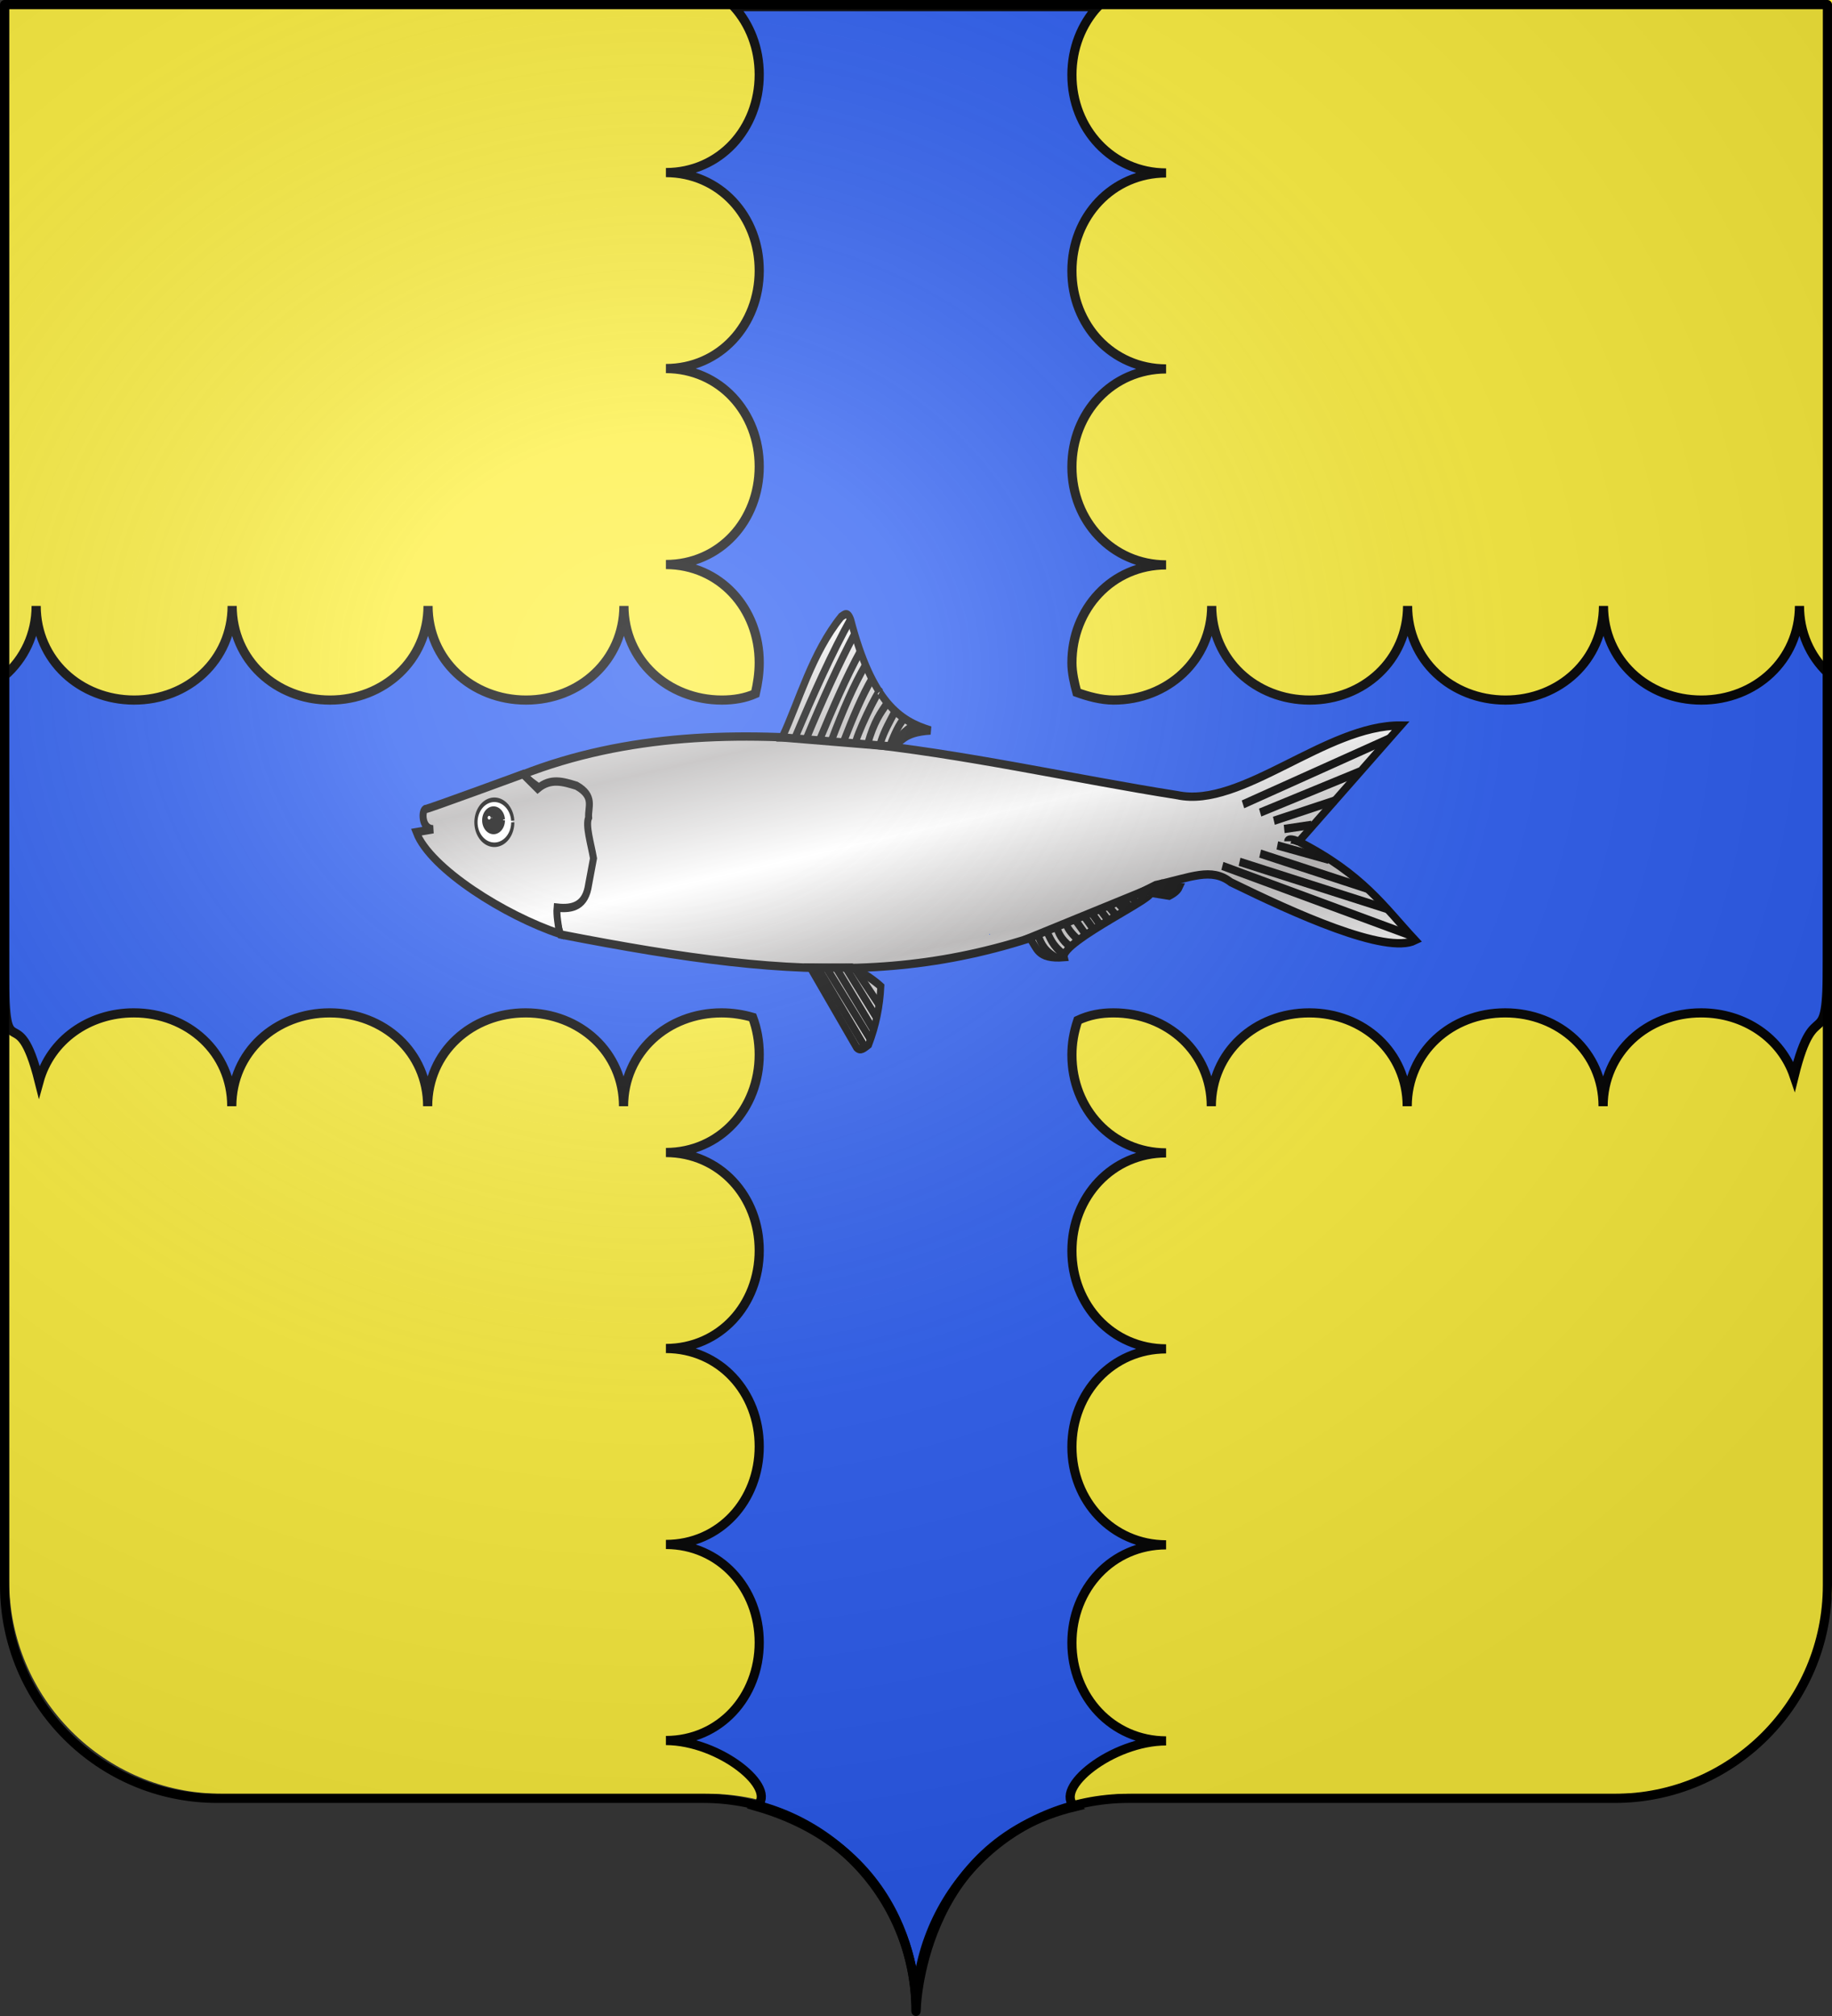 <svg xmlns="http://www.w3.org/2000/svg" xmlns:xlink="http://www.w3.org/1999/xlink" height="660" width="600" version="1.0"><rect width="100%" height="100%" fill="#333333" stroke="none"/><defs><linearGradient id="d"><stop style="stop-color:#fff;stop-opacity:1" offset="0"/><stop offset="1" style="stop-color:#b6b4b4;stop-opacity:.999"/><stop style="stop-color:#fff;stop-opacity:0" offset="1"/></linearGradient><linearGradient id="c"><stop style="stop-color:#fff;stop-opacity:1" offset="0"/><stop offset="1" style="stop-color:#d6d6d6;stop-opacity:.498"/><stop style="stop-color:#fff;stop-opacity:0" offset="1"/></linearGradient><linearGradient id="a"><stop style="stop-color:white;stop-opacity:.314" offset="0"/><stop offset=".19" style="stop-color:white;stop-opacity:.251"/><stop style="stop-color:#6b6b6b;stop-opacity:.125" offset=".6"/><stop style="stop-color:black;stop-opacity:.125" offset="1"/></linearGradient><linearGradient id="b"><stop style="stop-color:white;stop-opacity:0" offset="0"/><stop style="stop-color:black;stop-opacity:.646" offset="1"/></linearGradient><linearGradient xlink:href="#c" id="f" gradientUnits="userSpaceOnUse" x1="1559.716" y1="1202.461" x2="1566.896" y2="1282.397" gradientTransform="matrix(.571 0 0 .555 198.224 241.861)"/><linearGradient xlink:href="#c" id="e" gradientUnits="userSpaceOnUse" x1="128.603" y1="856.714" x2="130.211" y2="1005.15" gradientTransform="matrix(.571 0 0 .555 198.224 241.861)"/><linearGradient xlink:href="#c" id="g" gradientUnits="userSpaceOnUse" x1="128.603" y1="856.714" x2="130.211" y2="1005.15" gradientTransform="matrix(.571 0 0 .555 198.224 241.861)"/><linearGradient xlink:href="#c" id="h" gradientUnits="userSpaceOnUse" x1="128.603" y1="856.714" x2="130.211" y2="1005.15" gradientTransform="matrix(.571 0 0 .555 198.224 241.861)"/><linearGradient xlink:href="#c" id="i" gradientUnits="userSpaceOnUse" x1="128.603" y1="856.714" x2="130.211" y2="1005.15" gradientTransform="matrix(.571 0 0 .555 198.224 241.861)"/><linearGradient xlink:href="#c" id="j" gradientUnits="userSpaceOnUse" x1="128.603" y1="856.714" x2="130.211" y2="1005.15" gradientTransform="matrix(.571 0 0 .555 198.224 241.861)"/><linearGradient xlink:href="#c" id="k" gradientUnits="userSpaceOnUse" x1="128.603" y1="856.714" x2="130.211" y2="1005.15" gradientTransform="matrix(.571 0 0 .555 198.224 241.861)"/><linearGradient xlink:href="#c" id="l" gradientUnits="userSpaceOnUse" x1="128.603" y1="856.714" x2="130.211" y2="1005.15" gradientTransform="matrix(.571 0 0 .555 198.224 241.861)"/><linearGradient xlink:href="#c" id="m" gradientUnits="userSpaceOnUse" x1="128.603" y1="856.714" x2="130.211" y2="1005.15" gradientTransform="matrix(.571 0 0 .555 198.224 241.861)"/><linearGradient xlink:href="#c" id="n" gradientUnits="userSpaceOnUse" x1="128.603" y1="856.714" x2="130.211" y2="1005.15" gradientTransform="matrix(.571 0 0 .555 198.224 241.861)"/><linearGradient xlink:href="#c" id="o" gradientUnits="userSpaceOnUse" x1="128.603" y1="856.714" x2="130.211" y2="1005.15" gradientTransform="matrix(.571 0 0 .555 198.224 241.861)"/><linearGradient xlink:href="#c" id="p" gradientUnits="userSpaceOnUse" x1="128.603" y1="856.714" x2="130.211" y2="1005.15" gradientTransform="matrix(.571 0 0 .555 198.224 241.861)"/><linearGradient xlink:href="#c" id="q" gradientUnits="userSpaceOnUse" x1="128.603" y1="856.714" x2="130.211" y2="1005.15" gradientTransform="matrix(.571 0 0 .555 198.224 241.861)"/><linearGradient xlink:href="#c" id="r" gradientUnits="userSpaceOnUse" x1="128.603" y1="856.714" x2="130.211" y2="1005.15" gradientTransform="matrix(.571 0 0 .555 198.224 241.861)"/><linearGradient xlink:href="#c" id="s" gradientUnits="userSpaceOnUse" x1="128.603" y1="856.714" x2="130.211" y2="1005.15" gradientTransform="matrix(.571 0 0 .555 198.224 241.861)"/><linearGradient xlink:href="#c" id="t" gradientUnits="userSpaceOnUse" x1="1249.354" y1="1179.044" x2="1259.583" y2="1266.562" gradientTransform="matrix(.571 0 0 .555 198.224 241.861)"/><linearGradient xlink:href="#c" id="u" gradientUnits="userSpaceOnUse" x1="128.603" y1="856.714" x2="130.211" y2="1005.15" gradientTransform="matrix(.571 0 0 .555 198.224 241.861)"/><linearGradient xlink:href="#c" id="v" gradientUnits="userSpaceOnUse" x1="128.603" y1="856.714" x2="130.211" y2="1005.15" gradientTransform="matrix(.571 0 0 .555 198.224 241.861)"/><linearGradient xlink:href="#c" id="w" gradientUnits="userSpaceOnUse" x1="128.603" y1="856.714" x2="130.211" y2="1005.15" gradientTransform="matrix(.571 0 0 .555 198.224 241.861)"/><linearGradient xlink:href="#c" id="x" gradientUnits="userSpaceOnUse" x1="128.603" y1="856.714" x2="130.211" y2="1005.15" gradientTransform="matrix(.571 0 0 .555 198.224 241.861)"/><linearGradient xlink:href="#c" id="y" gradientUnits="userSpaceOnUse" x1="128.603" y1="856.714" x2="130.211" y2="1005.15" gradientTransform="matrix(.571 0 0 .555 198.224 241.861)"/><linearGradient xlink:href="#c" id="z" gradientUnits="userSpaceOnUse" x1="128.603" y1="856.714" x2="130.211" y2="1005.15" gradientTransform="matrix(.571 0 0 .555 198.224 241.861)"/><linearGradient xlink:href="#c" id="A" gradientUnits="userSpaceOnUse" x1="128.603" y1="856.714" x2="130.211" y2="1005.15" gradientTransform="matrix(.571 0 0 .555 198.224 241.861)"/><linearGradient xlink:href="#c" id="B" gradientUnits="userSpaceOnUse" x1="128.603" y1="856.714" x2="130.211" y2="1005.15" gradientTransform="matrix(.571 0 0 .555 198.224 241.861)"/><linearGradient xlink:href="#c" id="C" gradientUnits="userSpaceOnUse" x1="128.603" y1="856.714" x2="130.211" y2="1005.15" gradientTransform="matrix(.571 0 0 .555 198.224 241.861)"/><linearGradient xlink:href="#c" id="D" gradientUnits="userSpaceOnUse" x1="128.603" y1="856.714" x2="130.211" y2="1005.15" gradientTransform="matrix(.571 0 0 .555 198.224 241.861)"/><linearGradient xlink:href="#c" id="E" gradientUnits="userSpaceOnUse" x1="128.603" y1="856.714" x2="130.211" y2="1005.15" gradientTransform="matrix(.571 0 0 .555 198.224 241.861)"/><linearGradient xlink:href="#c" id="F" gradientUnits="userSpaceOnUse" x1="128.603" y1="856.714" x2="130.211" y2="1005.15" gradientTransform="matrix(.571 0 0 .555 198.224 241.861)"/><linearGradient xlink:href="#c" id="G" gradientUnits="userSpaceOnUse" x1="128.603" y1="856.714" x2="130.211" y2="1005.15" gradientTransform="matrix(.571 0 0 .555 198.224 241.861)"/><linearGradient xlink:href="#c" id="H" gradientUnits="userSpaceOnUse" x1="128.603" y1="856.714" x2="130.211" y2="1005.15" gradientTransform="matrix(.571 0 0 .555 198.224 241.861)"/><linearGradient xlink:href="#c" id="I" gradientUnits="userSpaceOnUse" x1="128.603" y1="856.714" x2="130.211" y2="1005.15" gradientTransform="matrix(.571 0 0 .555 198.224 241.861)"/><linearGradient xlink:href="#c" id="J" gradientUnits="userSpaceOnUse" x1="128.603" y1="856.714" x2="130.211" y2="1005.15" gradientTransform="matrix(.571 0 0 .555 198.224 241.861)"/><linearGradient xlink:href="#c" id="K" gradientUnits="userSpaceOnUse" x1="128.603" y1="856.714" x2="130.211" y2="1005.15" gradientTransform="matrix(.571 0 0 .555 198.224 241.861)"/><linearGradient xlink:href="#c" id="L" gradientUnits="userSpaceOnUse" x1="128.603" y1="856.714" x2="130.211" y2="1005.15" gradientTransform="matrix(.571 0 0 .555 198.224 241.861)"/><linearGradient xlink:href="#c" id="M" gradientUnits="userSpaceOnUse" x1="128.603" y1="856.714" x2="130.211" y2="1005.15" gradientTransform="matrix(.571 0 0 .555 198.224 241.861)"/><linearGradient xlink:href="#c" id="N" gradientUnits="userSpaceOnUse" x1="128.603" y1="856.714" x2="130.211" y2="1005.15" gradientTransform="matrix(.571 0 0 .555 198.224 241.861)"/><linearGradient xlink:href="#c" id="O" gradientUnits="userSpaceOnUse" x1="128.603" y1="856.714" x2="130.211" y2="1005.15" gradientTransform="matrix(.571 0 0 .555 198.224 241.861)"/><linearGradient xlink:href="#c" id="P" gradientUnits="userSpaceOnUse" x1="128.603" y1="856.714" x2="130.211" y2="1005.15" gradientTransform="matrix(.571 0 0 .555 198.224 241.861)"/><linearGradient xlink:href="#c" id="Q" gradientUnits="userSpaceOnUse" x1="128.603" y1="856.714" x2="130.211" y2="1005.15" gradientTransform="matrix(.571 0 0 .555 198.224 241.861)"/><linearGradient xlink:href="#c" id="R" gradientUnits="userSpaceOnUse" x1="128.603" y1="856.714" x2="130.211" y2="1005.15" gradientTransform="matrix(.571 0 0 .555 198.224 241.861)"/><linearGradient xlink:href="#c" id="S" gradientUnits="userSpaceOnUse" x1="128.603" y1="856.714" x2="130.211" y2="1005.15" gradientTransform="matrix(.571 0 0 .555 198.224 241.861)"/><linearGradient xlink:href="#c" id="T" gradientUnits="userSpaceOnUse" x1="128.603" y1="856.714" x2="130.211" y2="1005.15" gradientTransform="matrix(.571 0 0 .555 198.224 241.861)"/><linearGradient xlink:href="#c" id="U" gradientUnits="userSpaceOnUse" x1="128.603" y1="856.714" x2="130.211" y2="1005.15" gradientTransform="matrix(.571 0 0 .555 198.224 241.861)"/><linearGradient xlink:href="#c" id="V" gradientUnits="userSpaceOnUse" x1="128.603" y1="856.714" x2="130.211" y2="1005.15" gradientTransform="matrix(.571 0 0 .555 198.224 241.861)"/><linearGradient xlink:href="#c" id="W" gradientUnits="userSpaceOnUse" x1="128.603" y1="856.714" x2="130.211" y2="1005.15" gradientTransform="matrix(.571 0 0 .555 198.224 241.861)"/><linearGradient xlink:href="#c" id="X" gradientUnits="userSpaceOnUse" x1="128.603" y1="856.714" x2="130.211" y2="1005.15" gradientTransform="matrix(.571 0 0 .555 198.224 241.861)"/><linearGradient xlink:href="#c" id="Y" gradientUnits="userSpaceOnUse" x1="128.603" y1="856.714" x2="130.211" y2="1005.15" gradientTransform="matrix(.571 0 0 .555 198.224 241.861)"/><linearGradient xlink:href="#c" id="Z" gradientUnits="userSpaceOnUse" x1="128.603" y1="856.714" x2="130.211" y2="1005.15" gradientTransform="matrix(.571 0 0 .555 198.224 241.861)"/><linearGradient xlink:href="#d" id="aa" gradientUnits="userSpaceOnUse" spreadMethod="reflect" x1="140.442" y1="851.112" x2="154.692" y2="923.828" gradientTransform="matrix(.811 0 0 .791 50.173 184.159)"/><linearGradient xlink:href="#d" id="ab" gradientUnits="userSpaceOnUse" spreadMethod="reflect" x1="140.442" y1="851.112" x2="154.692" y2="923.828" gradientTransform="matrix(.811 0 0 .791 50.173 184.159)"/><linearGradient xlink:href="#d" id="ac" gradientUnits="userSpaceOnUse" spreadMethod="reflect" x1="140.442" y1="851.112" x2="154.692" y2="923.828" gradientTransform="matrix(.811 0 0 .791 50.173 184.159)"/><linearGradient xlink:href="#d" id="ad" gradientUnits="userSpaceOnUse" spreadMethod="reflect" x1="140.442" y1="851.112" x2="154.692" y2="923.828" gradientTransform="matrix(.811 0 0 .791 50.173 184.159)"/><linearGradient xlink:href="#d" id="ae" gradientUnits="userSpaceOnUse" spreadMethod="reflect" x1="140.442" y1="851.112" x2="154.692" y2="923.828" gradientTransform="matrix(.811 0 0 .791 50.173 184.159)"/><linearGradient xlink:href="#d" id="af" gradientUnits="userSpaceOnUse" spreadMethod="reflect" x1="140.442" y1="851.112" x2="154.692" y2="923.828" gradientTransform="matrix(.811 0 0 .791 50.173 184.159)"/><linearGradient xlink:href="#d" id="ag" gradientUnits="userSpaceOnUse" spreadMethod="reflect" x1="140.442" y1="851.112" x2="154.692" y2="923.828" gradientTransform="matrix(.811 0 0 .791 50.173 184.159)"/><linearGradient xlink:href="#d" id="ah" gradientUnits="userSpaceOnUse" spreadMethod="reflect" x1="140.442" y1="851.112" x2="154.692" y2="923.828" gradientTransform="matrix(.811 0 0 .791 50.173 184.159)"/><linearGradient xlink:href="#d" id="ai" gradientUnits="userSpaceOnUse" spreadMethod="reflect" x1="140.442" y1="851.112" x2="154.692" y2="923.828" gradientTransform="matrix(.811 0 0 .791 50.173 184.159)"/><linearGradient xlink:href="#d" id="aj" gradientUnits="userSpaceOnUse" spreadMethod="reflect" x1="140.442" y1="851.112" x2="154.692" y2="923.828" gradientTransform="matrix(.811 0 0 .791 50.173 184.159)"/><linearGradient xlink:href="#d" id="ak" gradientUnits="userSpaceOnUse" spreadMethod="reflect" x1="140.442" y1="851.112" x2="154.692" y2="923.828" gradientTransform="matrix(.811 0 0 .791 50.173 184.159)"/><linearGradient xlink:href="#d" id="al" gradientUnits="userSpaceOnUse" spreadMethod="reflect" x1="140.442" y1="851.112" x2="154.692" y2="923.828" gradientTransform="matrix(.811 0 0 .791 50.173 184.159)"/><linearGradient xlink:href="#d" id="am" gradientUnits="userSpaceOnUse" spreadMethod="reflect" x1="140.442" y1="851.112" x2="154.692" y2="923.828" gradientTransform="matrix(.811 0 0 .791 50.173 184.159)"/><linearGradient xlink:href="#d" id="an" gradientUnits="userSpaceOnUse" spreadMethod="reflect" x1="140.442" y1="851.112" x2="154.692" y2="923.828" gradientTransform="matrix(.811 0 0 .791 50.173 184.159)"/><linearGradient xlink:href="#d" id="ao" gradientUnits="userSpaceOnUse" spreadMethod="reflect" x1="140.442" y1="851.112" x2="154.692" y2="923.828" gradientTransform="matrix(.811 0 0 .791 50.173 184.159)"/><linearGradient xlink:href="#d" id="ap" gradientUnits="userSpaceOnUse" spreadMethod="reflect" x1="140.442" y1="851.112" x2="154.692" y2="923.828" gradientTransform="matrix(.811 0 0 .791 50.173 184.159)"/><linearGradient xlink:href="#d" id="aq" gradientUnits="userSpaceOnUse" spreadMethod="reflect" x1="140.442" y1="851.112" x2="154.692" y2="923.828" gradientTransform="matrix(.811 0 0 .791 50.173 184.159)"/><linearGradient xlink:href="#d" id="ar" gradientUnits="userSpaceOnUse" spreadMethod="reflect" x1="140.442" y1="851.112" x2="154.692" y2="923.828" gradientTransform="matrix(.811 0 0 .791 50.173 184.159)"/><linearGradient xlink:href="#d" id="as" gradientUnits="userSpaceOnUse" spreadMethod="reflect" x1="140.442" y1="851.112" x2="154.692" y2="923.828" gradientTransform="matrix(.811 0 0 .791 50.173 184.159)"/><linearGradient xlink:href="#d" id="at" gradientUnits="userSpaceOnUse" spreadMethod="reflect" x1="140.442" y1="851.112" x2="154.692" y2="923.828" gradientTransform="matrix(.811 0 0 .791 50.173 184.159)"/><linearGradient xlink:href="#d" id="au" gradientUnits="userSpaceOnUse" spreadMethod="reflect" x1="140.442" y1="851.112" x2="154.692" y2="923.828" gradientTransform="matrix(.811 0 0 .791 50.173 184.159)"/><linearGradient xlink:href="#d" id="av" gradientUnits="userSpaceOnUse" spreadMethod="reflect" x1="140.442" y1="851.112" x2="154.692" y2="923.828" gradientTransform="matrix(.811 0 0 .791 50.173 184.159)"/><linearGradient xlink:href="#d" id="aw" gradientUnits="userSpaceOnUse" spreadMethod="reflect" x1="140.442" y1="851.112" x2="154.692" y2="923.828" gradientTransform="matrix(.811 0 0 .791 50.173 184.159)"/><linearGradient xlink:href="#d" id="ax" gradientUnits="userSpaceOnUse" spreadMethod="reflect" x1="140.442" y1="851.112" x2="154.692" y2="923.828" gradientTransform="matrix(.811 0 0 .791 50.173 184.159)"/><linearGradient xlink:href="#d" id="ay" gradientUnits="userSpaceOnUse" spreadMethod="reflect" x1="140.442" y1="851.112" x2="154.692" y2="923.828" gradientTransform="matrix(.811 0 0 .791 50.173 184.159)"/><linearGradient xlink:href="#d" id="az" gradientUnits="userSpaceOnUse" spreadMethod="reflect" x1="140.442" y1="851.112" x2="154.692" y2="923.828" gradientTransform="matrix(.811 0 0 .791 50.173 184.159)"/><linearGradient xlink:href="#d" id="aA" gradientUnits="userSpaceOnUse" spreadMethod="reflect" x1="140.442" y1="851.112" x2="154.692" y2="923.828" gradientTransform="matrix(.811 0 0 .791 50.173 184.159)"/><linearGradient xlink:href="#d" id="aB" gradientUnits="userSpaceOnUse" spreadMethod="reflect" x1="140.442" y1="851.112" x2="154.692" y2="923.828" gradientTransform="matrix(.811 0 0 .791 50.173 184.159)"/><linearGradient xlink:href="#d" id="aC" gradientUnits="userSpaceOnUse" spreadMethod="reflect" x1="140.442" y1="851.112" x2="154.692" y2="923.828" gradientTransform="matrix(.811 0 0 .791 50.173 184.159)"/><linearGradient xlink:href="#d" id="aD" gradientUnits="userSpaceOnUse" spreadMethod="reflect" x1="140.442" y1="851.112" x2="154.692" y2="923.828" gradientTransform="matrix(.811 0 0 .791 50.173 184.159)"/><linearGradient xlink:href="#d" id="aE" gradientUnits="userSpaceOnUse" spreadMethod="reflect" x1="140.442" y1="851.112" x2="154.692" y2="923.828" gradientTransform="matrix(.811 0 0 .791 50.173 184.159)"/><linearGradient xlink:href="#d" id="aF" gradientUnits="userSpaceOnUse" spreadMethod="reflect" x1="140.442" y1="851.112" x2="154.692" y2="923.828" gradientTransform="matrix(.811 0 0 .791 50.173 184.159)"/><linearGradient xlink:href="#d" id="aG" gradientUnits="userSpaceOnUse" spreadMethod="reflect" x1="140.442" y1="851.112" x2="154.692" y2="923.828" gradientTransform="matrix(.811 0 0 .791 50.173 184.159)"/><linearGradient xlink:href="#d" id="aH" gradientUnits="userSpaceOnUse" spreadMethod="reflect" x1="140.442" y1="851.112" x2="154.692" y2="923.828" gradientTransform="matrix(.811 0 0 .791 50.173 184.159)"/><linearGradient xlink:href="#d" id="aI" gradientUnits="userSpaceOnUse" spreadMethod="reflect" x1="140.442" y1="851.112" x2="154.692" y2="923.828" gradientTransform="matrix(.811 0 0 .791 50.173 184.159)"/><linearGradient xlink:href="#d" id="aJ" gradientUnits="userSpaceOnUse" spreadMethod="reflect" x1="140.442" y1="851.112" x2="154.692" y2="923.828" gradientTransform="matrix(.811 0 0 .791 50.173 184.159)"/><linearGradient xlink:href="#d" id="aK" gradientUnits="userSpaceOnUse" spreadMethod="reflect" x1="140.442" y1="851.112" x2="154.692" y2="923.828" gradientTransform="matrix(.811 0 0 .791 50.173 184.159)"/><linearGradient xlink:href="#d" id="aL" gradientUnits="userSpaceOnUse" spreadMethod="reflect" x1="140.442" y1="851.112" x2="154.692" y2="923.828" gradientTransform="matrix(.811 0 0 .791 50.173 184.159)"/><linearGradient xlink:href="#d" id="aM" gradientUnits="userSpaceOnUse" spreadMethod="reflect" x1="140.442" y1="851.112" x2="154.692" y2="923.828" gradientTransform="matrix(.811 0 0 .791 50.173 184.159)"/><linearGradient xlink:href="#d" id="aN" gradientUnits="userSpaceOnUse" spreadMethod="reflect" x1="140.442" y1="851.112" x2="154.692" y2="923.828" gradientTransform="matrix(.811 0 0 .791 50.173 184.159)"/><linearGradient xlink:href="#d" id="aO" gradientUnits="userSpaceOnUse" spreadMethod="reflect" x1="140.442" y1="851.112" x2="154.692" y2="923.828" gradientTransform="matrix(.811 0 0 .791 50.173 184.159)"/><linearGradient xlink:href="#d" id="aP" gradientUnits="userSpaceOnUse" spreadMethod="reflect" x1="140.442" y1="851.112" x2="154.692" y2="923.828" gradientTransform="matrix(.811 0 0 .791 50.173 184.159)"/><linearGradient xlink:href="#d" id="aQ" gradientUnits="userSpaceOnUse" spreadMethod="reflect" x1="140.442" y1="851.112" x2="154.692" y2="923.828" gradientTransform="matrix(.811 0 0 .791 50.173 184.159)"/><linearGradient xlink:href="#d" id="aR" gradientUnits="userSpaceOnUse" spreadMethod="reflect" x1="140.442" y1="851.112" x2="154.692" y2="923.828" gradientTransform="matrix(.811 0 0 .791 50.173 184.159)"/><linearGradient xlink:href="#d" id="aS" gradientUnits="userSpaceOnUse" spreadMethod="reflect" x1="140.442" y1="851.112" x2="154.692" y2="923.828" gradientTransform="matrix(.811 0 0 .791 50.173 184.159)"/><linearGradient xlink:href="#d" id="aT" gradientUnits="userSpaceOnUse" spreadMethod="reflect" x1="140.442" y1="851.112" x2="154.692" y2="923.828" gradientTransform="matrix(.811 0 0 .791 50.173 184.159)"/><linearGradient xlink:href="#d" id="aU" gradientUnits="userSpaceOnUse" spreadMethod="reflect" x1="140.442" y1="851.112" x2="154.692" y2="923.828" gradientTransform="matrix(.811 0 0 .791 50.173 184.159)"/><linearGradient xlink:href="#d" id="aV" gradientUnits="userSpaceOnUse" spreadMethod="reflect" x1="140.442" y1="851.112" x2="154.692" y2="923.828" gradientTransform="matrix(.811 0 0 .791 50.173 184.159)"/><radialGradient xlink:href="#a" id="aW" gradientUnits="userSpaceOnUse" gradientTransform="matrix(1.551 0 0 1.35 -227.894 -51.264)" cx="285.186" cy="200.448" fx="285.186" fy="200.448" r="300"/></defs><path style="fill:#fdef3c;fill-opacity:1;fill-rule:nonzero;stroke:none;stroke-width:5;stroke-linecap:round;stroke-linejoin:round;stroke-miterlimit:4;stroke-dashoffset:0;stroke-opacity:1" d="M301.5 657c0-38.504 31.203-69.754 69.65-69.754h159.2c38.447 0 69.65-31.25 69.65-69.754V0H3v517.492c0 38.504 31.203 69.754 69.65 69.754h159.2c38.447 0 69.65 31.25 69.65 69.754z"/><g style="fill:#2b5df2;fill-opacity:1;display:inline"><path style="opacity:1;fill:#2b5df2;fill-opacity:1;fill-rule:evenodd;stroke:#000;stroke-width:3;stroke-linecap:butt;stroke-linejoin:miter;stroke-miterlimit:4;stroke-dasharray:none;stroke-opacity:1;display:inline" d="M239.563 2.188c5.196 5.773 8.287 13.613 8.28 22.25-.013 17.695-12.866 32.05-30.562 32.062 17.696.039 30.576 14.398 30.563 32.094-.014 17.695-12.867 32.05-30.563 32.062 17.696.039 30.576 14.399 30.563 32.094-.014 17.695-12.867 32.051-30.563 32.063 17.696.038 30.576 14.43 30.563 32.125-.003 3.444-.493 6.754-1.281 10.156-3.331 1.476-7.07 2.096-10.97 2.094-17.695-.014-32.05-13.118-32.062-30.813-.038 17.695-14.398 30.826-32.094 30.813-17.695-.014-32.05-13.118-32.062-30.813-.039 17.695-14.43 30.826-32.125 30.813-17.695-.014-32.02-13.118-32.031-30.813-.039 17.695-14.43 30.826-32.125 30.813-17.696-.014-32.051-13.118-32.063-30.813-.02 9.305-3.998 17.336-10.344 22.875v97.069C.688 351.745 4.772 325.224 12 354c3.674-13.357 16.194-22.418 31.031-22.406 17.696.013 32.051 12.867 32.063 30.562.038-17.695 14.398-30.576 32.094-30.562 17.695.013 32.05 12.867 32.062 30.562.039-17.695 14.398-30.576 32.094-30.562 17.695.013 32.05 12.867 32.062 30.562.039-17.695 14.399-30.576 32.094-30.562 3.575.002 7.024.55 10.188 1.469 1.382 3.712 2.16 7.844 2.156 12.187-.014 17.695-12.867 32.051-30.563 32.063 17.696.038 30.576 14.398 30.563 32.093-.014 17.696-12.867 32.051-30.563 32.063 17.696.038 30.576 14.398 30.563 32.094-.014 17.695-12.867 32.05-30.563 32.062 17.696.039 30.576 14.43 30.563 32.125-.014 17.695-12.867 32.051-30.563 32.063 17.696.038 36.917 15.703 29.68 21.562 54.855 15.876 52.226 67.125 52.226 67.125s.901-54.819 52.07-67.031c-7.307-5.871 12.141-21.52 29.837-21.532-17.696-.038-30.858-14.429-30.844-32.125.014-17.695 13.148-32.05 30.844-32.062-17.696-.039-30.858-14.398-30.844-32.094.014-17.695 13.148-32.051 30.844-32.062-17.696-.039-30.858-14.399-30.844-32.094.014-17.695 13.148-32.051 30.844-32.063-17.696-.038-30.858-14.398-30.844-32.093.003-3.774.615-7.42 1.938-11.313 3.768-1.772 7.62-2.44 11.656-2.437 17.695.013 32.05 12.867 32.062 30.562.039-17.695 14.399-30.576 32.094-30.562 17.695.013 32.051 12.867 32.063 30.562.038-17.695 14.398-30.576 32.093-30.562 17.696.013 32.051 12.867 32.063 30.562.038-17.695 14.43-30.576 32.125-30.562 14.198.01 26.225 8.307 30.437 20.719 6.968-28.305 10.907-4.816 10.907-37.594v-94.531c-5.67-5.48-9.151-13.08-9.157-21.813-.038 17.695-14.43 30.826-32.125 30.813-17.695-.014-32.051-13.118-32.062-30.813-.039 17.695-14.399 30.826-32.094 30.813-17.695-.014-32.051-13.118-32.063-30.813-.038 17.695-14.398 30.826-32.093 30.813-17.696-.014-32.051-13.118-32.063-30.813-.038 17.695-14.43 30.826-32.125 30.813-4.1-.004-8.427-1.196-12.031-2.5-.804-2.912-1.627-6.496-1.625-9.688.014-17.695 13.148-32.051 30.844-32.063-17.696-.038-30.858-14.398-30.844-32.093.014-17.696 13.148-32.051 30.844-32.063-17.696-.038-30.858-14.398-30.844-32.094.014-17.695 13.148-32.05 30.844-32.062-17.696-.039-30.858-14.43-30.844-32.125.007-8.677 3.164-16.54 8.469-22.313H239.563z" transform="matrix(1 0 0 1 .812 0)"/></g><g transform="matrix(.517 0 0 .579 -266.614 -209.434)" style="fill:url(#e);fill-opacity:1;stroke:#000;stroke-width:1;stroke-miterlimit:4;stroke-dasharray:none;stroke-opacity:1"><path style="fill:url(#f);fill-opacity:1;fill-rule:evenodd;stroke:#000;stroke-width:1;stroke-linecap:butt;stroke-linejoin:miter;stroke-miterlimit:4;stroke-dasharray:none;stroke-opacity:1" d="M-36.662 822.774c124.912-40.912 269.112-5.791 390.427 10.123 38.21 6.836 88.69-35.173 133.034-34.705l-60.733 57.841c38.389 16.388 51.19 32.777 69.41 49.165-17.76 7.305-72.411-13.606-109.899-28.92-11.653-7.575-23.592-2.428-44.826 1.445-120.7 51.927-206.433 48.697-354.277 24.583-5.154-12.218-2.32-20.44 0-28.92-1.928-7.478-3.856-17.6-5.784-28.921l-5.784-14.46-11.568-7.23z"/><path style="fill:url(#g);fill-opacity:1;fill-rule:evenodd;stroke:#000;stroke-width:1;stroke-linecap:butt;stroke-linejoin:miter;stroke-miterlimit:4;stroke-dasharray:none;stroke-opacity:1" d="m135.224 918.8 27.475 39.766c2.41 2.162 4.82.099 7.23-1.446 4.415-9.64 6.67-19.28 7.23-28.92-3.15-2.41-10.36-6.99-17.352-9.4h-24.583z"/><path style="fill:url(#h);fill-opacity:1;fill-rule:evenodd;stroke:#000;stroke-width:1;stroke-linecap:butt;stroke-linejoin:miter;stroke-miterlimit:4;stroke-dasharray:none;stroke-opacity:1" d="M118.408 804.122c10.084-18.166 17.842-42.193 35.137-60.13 1.912-1.019 3.824-2.902 5.735 1.628 12.834 41.268 29.612 50.489 47.444 55.036-17.122.903-16.466 5.987-23.309 7.94l-65.007-4.474z"/><path style="fill:url(#i);fill-opacity:1;fill-rule:evenodd;stroke:#000;stroke-width:1;stroke-linecap:butt;stroke-linejoin:miter;stroke-miterlimit:4;stroke-dasharray:none;stroke-opacity:1" d="m479.73 804.748-86.913 32.72"/><path style="fill:url(#j);fill-opacity:1;fill-rule:evenodd;stroke:#000;stroke-width:1;stroke-linecap:butt;stroke-linejoin:miter;stroke-miterlimit:4;stroke-dasharray:none;stroke-opacity:1" d="m466.437 879.39-63.395-17.383"/><path style="fill:url(#k);fill-opacity:1;fill-rule:evenodd;stroke:#000;stroke-width:1;stroke-linecap:butt;stroke-linejoin:miter;stroke-miterlimit:4;stroke-dasharray:none;stroke-opacity:1" d="m478.707 889.615-87.935-23.518"/><path style="fill:url(#l);fill-opacity:1;fill-rule:evenodd;stroke:#000;stroke-width:1;stroke-linecap:butt;stroke-linejoin:miter;stroke-miterlimit:4;stroke-dasharray:none;stroke-opacity:1" d="m493.022 902.907-112.475-34.765"/><path style="fill:url(#m);fill-opacity:1;fill-rule:evenodd;stroke:#000;stroke-width:1;stroke-linecap:butt;stroke-linejoin:miter;stroke-miterlimit:4;stroke-dasharray:none;stroke-opacity:1" d="m139.697 918.907 28.198 39.765"/><path style="fill:url(#n);fill-opacity:1;fill-rule:evenodd;stroke:#000;stroke-width:1;stroke-linecap:butt;stroke-linejoin:miter;stroke-miterlimit:4;stroke-dasharray:none;stroke-opacity:1" d="m144.758 918.907 26.029 35.427"/><path style="fill:url(#o);fill-opacity:1;fill-rule:evenodd;stroke:#000;stroke-width:1;stroke-linecap:butt;stroke-linejoin:miter;stroke-miterlimit:4;stroke-dasharray:none;stroke-opacity:1" d="m150.542 918.907 22.414 31.09"/><path style="fill:url(#p);fill-opacity:1;fill-rule:evenodd;stroke:#000;stroke-width:1;stroke-linecap:butt;stroke-linejoin:miter;stroke-miterlimit:4;stroke-dasharray:none;stroke-opacity:1" d="m156.326 918.907 18.076 24.582"/><path style="fill:url(#q);fill-opacity:1;fill-rule:evenodd;stroke:#000;stroke-width:1;stroke-linecap:butt;stroke-linejoin:miter;stroke-miterlimit:4;stroke-dasharray:none;stroke-opacity:1" d="m462.347 821.108-59.305 20.45"/><path style="fill:url(#r);fill-opacity:1;fill-rule:evenodd;stroke:#000;stroke-width:1;stroke-linecap:butt;stroke-linejoin:miter;stroke-miterlimit:4;stroke-dasharray:none;stroke-opacity:1" d="m448.032 835.423-36.81 10.224"/><g style="fill:url(#s);fill-opacity:1;stroke:#000;stroke-width:1;stroke-miterlimit:4;stroke-dasharray:none;stroke-opacity:1"><path d="M-14.184 901.937c-31.9-8.895-76.847-32.156-85.316-50.61l10.122-1.447c-7.272 0-6.994-10.122-4.338-10.122 1.446 0 57.841-17.352 57.841-17.352l8.676 7.23c7.712-5.547 15.425-3.41 23.137-1.446 11.14 5.302 6.72 10.604 7.23 15.906-1.986 3.798 1.361 12.93 2.892 20.245l-2.892 13.014C1.39 887.964-6.19 889.806-15.63 888.923c-.437 3.856.706 8.435 1.446 13.014z" style="fill:url(#t);fill-opacity:1;fill-rule:evenodd;stroke:#000;stroke-width:1;stroke-linecap:butt;stroke-linejoin:miter;stroke-miterlimit:4;stroke-dasharray:none;stroke-opacity:1"/><path d="m433.717 847.692-16.36 2.045" style="fill:url(#u);fill-opacity:1;fill-rule:evenodd;stroke:#000;stroke-width:1;stroke-linecap:butt;stroke-linejoin:miter;stroke-miterlimit:4;stroke-dasharray:none;stroke-opacity:1"/><path d="M425.537 855.872c-6.135-2.045-6.135 0-6.135 0" style="fill:url(#v);fill-opacity:1;fill-rule:evenodd;stroke:#000;stroke-width:1;stroke-linecap:butt;stroke-linejoin:miter;stroke-miterlimit:4;stroke-dasharray:none;stroke-opacity:1"/></g><path style="fill:url(#w);fill-opacity:1;fill-rule:evenodd;stroke:#000;stroke-width:1;stroke-linecap:butt;stroke-linejoin:miter;stroke-miterlimit:4;stroke-dasharray:none;stroke-opacity:1" d="m443.942 865.075-30.675-7.158"/><path style="fill:url(#x);fill-opacity:1;fill-rule:evenodd;stroke:#000;stroke-width:1;stroke-linecap:butt;stroke-linejoin:miter;stroke-miterlimit:4;stroke-dasharray:none;stroke-opacity:1" d="m161.387 918.907 14.46 18.075"/><g style="fill:url(#y);fill-opacity:1;stroke:#000;stroke-width:1;stroke-miterlimit:4;stroke-dasharray:none;stroke-opacity:1"><path d="M265.638 904.02c4.458 4.268 3.836 10.756 20.761 9.578-2.207-8.05 61.29-32.51 50.137-32.264l12.328 1.659c3.478-1.473 5.247-2.893 6.004-4.28-7.673-.442-7.535-1.128-10.284-1.724l-78.946 27.03z" style="fill:url(#z);fill-opacity:1;fill-rule:evenodd;stroke:#000;stroke-width:1;stroke-linecap:butt;stroke-linejoin:miter;stroke-miterlimit:4;stroke-dasharray:none;stroke-opacity:1"/><path d="M125.96 804.43c11.086-22.033 22.172-42.677 33.258-59.287" style="fill:url(#A);fill-opacity:1;fill-rule:evenodd;stroke:#000;stroke-width:1;stroke-linecap:butt;stroke-linejoin:miter;stroke-miterlimit:4;stroke-dasharray:none;stroke-opacity:1"/><path d="M132.679 804.94c9.64-19.43 19.28-37.136 28.92-52.48" style="fill:url(#B);fill-opacity:1;fill-rule:evenodd;stroke:#000;stroke-width:1;stroke-linecap:butt;stroke-linejoin:miter;stroke-miterlimit:4;stroke-dasharray:none;stroke-opacity:1"/><path d="M140.42 805.876c8.194-16.494 16.388-32.294 24.583-44.74" style="fill:url(#C);fill-opacity:1;fill-rule:evenodd;stroke:#000;stroke-width:1;stroke-linecap:butt;stroke-linejoin:miter;stroke-miterlimit:4;stroke-dasharray:none;stroke-opacity:1"/><path d="M147.65 805.876c6.748-14.968 13.496-28.07 20.245-37.597" style="fill:url(#D);fill-opacity:1;fill-rule:evenodd;stroke:#000;stroke-width:1;stroke-linecap:butt;stroke-linejoin:miter;stroke-miterlimit:4;stroke-dasharray:none;stroke-opacity:1"/><path d="M154.88 806.387c5.614-12.176 11.228-23.197 16.841-31.301" style="fill:url(#E);fill-opacity:1;fill-rule:evenodd;stroke:#000;stroke-width:1;stroke-linecap:butt;stroke-linejoin:miter;stroke-miterlimit:4;stroke-dasharray:none;stroke-opacity:1"/><path d="M162.11 807.322c-.596-2.64 13.698-27.554 14.46-26.029" style="fill:url(#F);fill-opacity:1;fill-rule:evenodd;stroke:#000;stroke-width:1;stroke-linecap:butt;stroke-linejoin:miter;stroke-miterlimit:4;stroke-dasharray:none;stroke-opacity:1"/><path d="M169.34 807.322c3.857-11.367 7.713-15.457 11.569-20.245" style="fill:url(#G);fill-opacity:1;fill-rule:evenodd;stroke:#000;stroke-width:1;stroke-linecap:butt;stroke-linejoin:miter;stroke-miterlimit:4;stroke-dasharray:none;stroke-opacity:1"/><path d="m176.57 807.833.613-1.605c1.907-5.108 5.365-10.216 8.575-15.324" style="fill:url(#H);fill-opacity:1;fill-rule:evenodd;stroke:#000;stroke-width:1;stroke-linecap:butt;stroke-linejoin:miter;stroke-miterlimit:4;stroke-dasharray:none;stroke-opacity:1"/><path d="M182.355 808.768c2.892-6.464 5.784-11.425 8.676-14.037" style="fill:url(#I);fill-opacity:1;fill-rule:evenodd;stroke:#000;stroke-width:1;stroke-linecap:butt;stroke-linejoin:miter;stroke-miterlimit:4;stroke-dasharray:none;stroke-opacity:1"/><path d="M183.717 808.497c4.033-3.579 6.253-7.158 13.804-10.736" style="fill:url(#J);fill-opacity:1;fill-rule:evenodd;stroke:#000;stroke-width:1;stroke-linecap:butt;stroke-linejoin:miter;stroke-miterlimit:4;stroke-dasharray:none;stroke-opacity:1"/><path d="M270.459 902.226c2.132 3.749 2.93 7.498 10.225 11.247" style="fill:url(#K);fill-opacity:1;fill-rule:evenodd;stroke:#000;stroke-width:1;stroke-linecap:butt;stroke-linejoin:miter;stroke-miterlimit:4;stroke-dasharray:none;stroke-opacity:1"/><path d="M275.571 900.18c2.606 3.847 3.088 7.163 10.736 12.27" style="fill:url(#L);fill-opacity:1;fill-rule:evenodd;stroke:#000;stroke-width:1;stroke-linecap:butt;stroke-linejoin:miter;stroke-miterlimit:4;stroke-dasharray:none;stroke-opacity:1"/><path d="M281.706 898.136c1.087 3.408 3.035 6.816 8.18 10.225" style="fill:url(#M);fill-opacity:1;fill-rule:evenodd;stroke:#000;stroke-width:1;stroke-linecap:butt;stroke-linejoin:miter;stroke-miterlimit:4;stroke-dasharray:none;stroke-opacity:1"/><path d="M287.33 896.602c.94 2.897 4.025 5.794 7.669 8.691" style="fill:url(#N);fill-opacity:1;fill-rule:evenodd;stroke:#000;stroke-width:1;stroke-linecap:butt;stroke-linejoin:miter;stroke-miterlimit:4;stroke-dasharray:none;stroke-opacity:1"/><path d="m292.954 895.068 6.134 7.158" style="fill:url(#O);fill-opacity:1;fill-rule:evenodd;stroke:#000;stroke-width:1;stroke-linecap:butt;stroke-linejoin:miter;stroke-miterlimit:4;stroke-dasharray:none;stroke-opacity:1"/><path d="m298.066 893.023 6.135 7.158" style="fill:url(#P);fill-opacity:1;fill-rule:evenodd;stroke:#000;stroke-width:1;stroke-linecap:butt;stroke-linejoin:miter;stroke-miterlimit:4;stroke-dasharray:none;stroke-opacity:1"/><path d="m302.667 891.49 5.624 6.646" style="fill:url(#Q);fill-opacity:1;fill-rule:evenodd;stroke:#000;stroke-width:1;stroke-linecap:butt;stroke-linejoin:miter;stroke-miterlimit:4;stroke-dasharray:none;stroke-opacity:1"/><path d="m307.78 889.956 4.6 5.112" style="fill:url(#R);fill-opacity:1;fill-rule:evenodd;stroke:#000;stroke-width:1;stroke-linecap:butt;stroke-linejoin:miter;stroke-miterlimit:4;stroke-dasharray:none;stroke-opacity:1"/><path d="m312.38 887.91 5.113 5.113" style="fill:url(#S);fill-opacity:1;fill-rule:evenodd;stroke:#000;stroke-width:1;stroke-linecap:butt;stroke-linejoin:miter;stroke-miterlimit:4;stroke-dasharray:none;stroke-opacity:1"/><path d="m317.493 885.866 5.113 4.6" style="fill:url(#T);fill-opacity:1;fill-rule:evenodd;stroke:#000;stroke-width:1;stroke-linecap:butt;stroke-linejoin:miter;stroke-miterlimit:4;stroke-dasharray:none;stroke-opacity:1"/><path d="m321.583 884.843 4.09 4.09" style="fill:url(#U);fill-opacity:1;fill-rule:evenodd;stroke:#000;stroke-width:1;stroke-linecap:butt;stroke-linejoin:miter;stroke-miterlimit:4;stroke-dasharray:none;stroke-opacity:1"/><path d="m326.185 883.31 3.578 3.578" style="fill:url(#V);fill-opacity:1;fill-rule:evenodd;stroke:#000;stroke-width:1;stroke-linecap:butt;stroke-linejoin:miter;stroke-miterlimit:4;stroke-dasharray:none;stroke-opacity:1"/><path d="m330.786 881.776 3.067 3.067" style="fill:url(#W);fill-opacity:1;fill-rule:evenodd;stroke:#000;stroke-width:1;stroke-linecap:butt;stroke-linejoin:miter;stroke-miterlimit:4;stroke-dasharray:none;stroke-opacity:1"/><path d="m335.898 879.73 2.045 2.046" style="fill:url(#X);fill-opacity:1;fill-rule:evenodd;stroke:#000;stroke-width:1;stroke-linecap:butt;stroke-linejoin:miter;stroke-miterlimit:4;stroke-dasharray:none;stroke-opacity:1"/><path d="M341.01 877.686c3.119 1.022 5.552 2.045 11.248 3.067" style="fill:url(#Y);fill-opacity:1;fill-rule:evenodd;stroke:#000;stroke-width:1;stroke-linecap:butt;stroke-linejoin:miter;stroke-miterlimit:4;stroke-dasharray:none;stroke-opacity:1"/><path d="m337.943 879.22 10.225 3.578" style="fill:url(#Z);fill-opacity:1;fill-rule:evenodd;stroke:#000;stroke-width:1;stroke-linecap:butt;stroke-linejoin:miter;stroke-miterlimit:4;stroke-dasharray:none;stroke-opacity:1"/></g></g><path style="fill:#fff;fill-opacity:1;fill-rule:evenodd;stroke:#000;stroke-width:1px;stroke-linecap:butt;stroke-linejoin:miter;stroke-opacity:1" d="M-77.121 138.84a15.906 13.737 0 1 1-.039-.952" transform="matrix(.402 0 0 .521 -252.508 208.995)"/><path transform="matrix(.517 0 0 .579 -267.936 166.123)" d="M-36.633 198.126a6.507 6.507 0 1 1-.015-.45" style="fill:#000;fill-opacity:1;fill-rule:evenodd;stroke:#000;stroke-width:1px;stroke-linecap:butt;stroke-linejoin:miter;stroke-opacity:1"/><path transform="matrix(.517 0 0 .579 -217.812 196.241)" d="M-140.747 144.623a2.169 2.169 0 1 1-.005-.15" style="fill:#fff;fill-opacity:1;fill-rule:evenodd;stroke:none;stroke-width:1px;stroke-linecap:butt;stroke-linejoin:miter;stroke-opacity:1"/><g style="fill:#fff;fill-opacity:1"><g style="fill:#fff;fill-opacity:1;stroke:#000;stroke-opacity:1"><path d="M-36.662 822.774c124.912-40.912 269.112-5.791 390.427 10.123 38.21 6.836 88.69-35.173 133.034-34.705l-60.733 57.841c38.389 16.388 51.19 32.777 69.41 49.165-17.76 7.305-72.411-13.606-109.899-28.92-11.653-7.575-23.592-2.428-44.826 1.445-120.7 51.927-206.433 48.697-354.277 24.583-5.154-12.218-2.32-20.44 0-28.92-1.928-7.478-3.856-17.6-5.784-28.921l-5.784-14.46-11.568-7.23z" style="fill:#fff;fill-opacity:1;fill-rule:evenodd;stroke:#000;stroke-width:1px;stroke-linecap:butt;stroke-linejoin:miter;stroke-opacity:1" transform="matrix(.295 0 0 .321 -300.466 101.512)"/><path d="m135.224 918.8 27.475 39.766c2.41 2.162 4.82.099 7.23-1.446 4.415-9.64 6.67-19.28 7.23-28.92-3.15-2.41-10.36-6.99-17.352-9.4h-24.583zM118.408 804.122c10.084-18.166 17.842-42.193 35.137-60.13 1.912-1.019 3.824-2.902 5.735 1.628 12.834 41.268 29.612 50.489 47.444 55.036-17.122.903-16.466 5.987-23.309 7.94l-65.007-4.474zM479.73 804.748l-86.913 32.72M466.437 879.39l-63.395-17.383M478.707 889.615l-87.935-23.518M493.022 902.907l-112.475-34.765M139.697 918.907l28.198 39.765M144.758 918.907l26.029 35.427M150.542 918.907l22.414 31.09M156.326 918.907l18.076 24.582M462.347 821.108l-59.305 20.45M448.032 835.423l-36.81 10.224" style="fill:#fff;fill-opacity:1;fill-rule:evenodd;stroke:#000;stroke-width:1px;stroke-linecap:butt;stroke-linejoin:miter;stroke-opacity:1" transform="matrix(.295 0 0 .321 -300.466 101.512)"/><g style="fill:#fff;fill-opacity:1;stroke:#000;stroke-opacity:1"><path style="fill:#fff;fill-opacity:1;fill-rule:evenodd;stroke:#000;stroke-width:1px;stroke-linecap:butt;stroke-linejoin:miter;stroke-opacity:1" d="M-14.184 901.937c-31.9-8.895-76.847-32.156-85.316-50.61l10.122-1.447c-7.272 0-6.994-10.122-4.338-10.122 1.446 0 57.841-17.352 57.841-17.352l8.676 7.23c7.712-5.547 15.425-3.41 23.137-1.446 11.14 5.302 6.72 10.604 7.23 15.906-1.986 3.798 1.361 12.93 2.892 20.245l-2.892 13.014C1.39 887.964-6.19 889.806-15.63 888.923c-.437 3.856.706 8.435 1.446 13.014zM433.717 847.692l-16.36 2.045M425.537 855.872c-6.135-2.045-6.135 0-6.135 0" transform="matrix(.295 0 0 .321 -300.466 101.512)"/></g><path d="m443.942 865.075-30.675-7.158M161.387 918.907l14.46 18.075" style="fill:#fff;fill-opacity:1;fill-rule:evenodd;stroke:#000;stroke-width:1px;stroke-linecap:butt;stroke-linejoin:miter;stroke-opacity:1" transform="matrix(.295 0 0 .321 -300.466 101.512)"/><g style="fill:#fff;fill-opacity:1;stroke:#000;stroke-opacity:1"><path style="fill:#fff;fill-opacity:1;fill-rule:evenodd;stroke:#000;stroke-width:1px;stroke-linecap:butt;stroke-linejoin:miter;stroke-opacity:1" d="M265.638 904.02c4.458 4.268 3.836 10.756 20.761 9.578-2.207-8.05 61.29-32.51 50.137-32.264l12.328 1.659c3.478-1.473 5.247-2.893 6.004-4.28-7.673-.442-7.535-1.128-10.284-1.724l-78.946 27.03zM125.96 804.43c11.086-22.033 22.172-42.677 33.258-59.287M132.679 804.94c9.64-19.43 19.28-37.136 28.92-52.48M140.42 805.876c8.194-16.494 16.388-32.294 24.583-44.74M147.65 805.876c6.748-14.968 13.496-28.07 20.245-37.597M154.88 806.387c5.614-12.176 11.228-23.197 16.841-31.301M162.11 807.322c-.596-2.64 13.698-27.554 14.46-26.029M169.34 807.322c3.857-11.367 7.713-15.457 11.569-20.245M176.57 807.833l.613-1.605c1.907-5.108 5.365-10.216 8.575-15.324M182.355 808.768c2.892-6.464 5.784-11.425 8.676-14.037M183.717 808.497c4.033-3.579 6.253-7.158 13.804-10.736" transform="matrix(.295 0 0 .321 -300.466 101.512)"/><path style="fill:#fff;fill-opacity:1;fill-rule:evenodd;stroke:#000;stroke-width:1px;stroke-linecap:butt;stroke-linejoin:miter;stroke-opacity:1" d="M270.459 902.226c2.132 3.749 2.93 7.498 10.225 11.247M275.571 900.18c2.606 3.847 3.088 7.163 10.736 12.27M281.706 898.136c1.087 3.408 3.035 6.816 8.18 10.225M287.33 896.602c.94 2.897 4.025 5.794 7.669 8.691M292.954 895.068l6.134 7.158M298.066 893.023l6.135 7.158M302.667 891.49l5.624 6.646M307.78 889.956l4.6 5.112M312.38 887.91l5.113 5.113M317.493 885.866l5.113 4.6M321.583 884.843l4.09 4.09M326.185 883.31l3.578 3.578M330.786 881.776l3.067 3.067M335.898 879.73l2.045 2.046M341.01 877.686c3.119 1.022 5.552 2.045 11.248 3.067M337.943 879.22l10.225 3.578" transform="matrix(.295 0 0 .321 -300.466 101.512)"/></g></g><g style="fill:#fff;fill-opacity:1"><path transform="matrix(.23 0 0 .289 -292.416 333.92)" d="M-77.121 138.84a15.906 13.737 0 1 1-.039-.952" style="fill:#fff;fill-opacity:1;fill-rule:evenodd;stroke:#000;stroke-width:1px;stroke-linecap:butt;stroke-linejoin:miter;stroke-opacity:1"/><g style="fill:#fff;fill-opacity:1"><path style="fill:#fff;fill-opacity:1;fill-rule:evenodd;stroke:#000;stroke-width:1px;stroke-linecap:butt;stroke-linejoin:miter;stroke-opacity:1" d="M-36.633 198.126a6.507 6.507 0 1 1-.015-.45" transform="matrix(.295 0 0 .321 -301.221 310.109)"/><path style="fill:#fff;fill-opacity:1;fill-rule:evenodd;stroke:none;stroke-width:1px;stroke-linecap:butt;stroke-linejoin:miter;stroke-opacity:1" d="M-140.747 144.623a2.169 2.169 0 1 1-.005-.15" transform="matrix(.295 0 0 .321 -272.614 326.837)"/></g></g></g><g transform="matrix(.55 0 0 .657 191.044 -286.884)" style="fill:url(#aa);fill-opacity:1;stroke:#000;stroke-width:4.153;stroke-miterlimit:4;stroke-dasharray:none;stroke-opacity:1"><path style="fill:url(#ab);fill-opacity:1;fill-rule:evenodd;stroke:#000;stroke-width:4.153;stroke-linecap:butt;stroke-linejoin:miter;stroke-miterlimit:4;stroke-dasharray:none;stroke-opacity:1" d="M-36.662 822.774c124.912-40.912 269.112-5.791 390.427 10.123 38.21 6.836 88.69-35.173 133.034-34.705l-60.733 57.841c38.389 16.388 51.19 32.777 69.41 49.165-17.76 7.305-72.411-13.606-109.899-28.92-11.653-7.575-23.592-2.428-44.826 1.445-120.7 51.927-206.433 48.697-354.277 24.583-5.154-12.218-2.32-20.44 0-28.92-1.928-7.478-3.856-17.6-5.784-28.921l-5.784-14.46-11.568-7.23z"/><path style="fill:url(#ac);fill-opacity:1;fill-rule:evenodd;stroke:#000;stroke-width:4.153;stroke-linecap:butt;stroke-linejoin:miter;stroke-miterlimit:4;stroke-dasharray:none;stroke-opacity:1" d="m135.224 918.8 27.475 39.766c2.41 2.162 4.82.099 7.23-1.446 4.415-9.64 6.67-19.28 7.23-28.92-3.15-2.41-10.36-6.99-17.352-9.4h-24.583z"/><path style="fill:url(#ad);fill-opacity:1;fill-rule:evenodd;stroke:#000;stroke-width:4.153;stroke-linecap:butt;stroke-linejoin:miter;stroke-miterlimit:4;stroke-dasharray:none;stroke-opacity:1" d="M118.408 804.122c10.084-18.166 17.842-42.193 35.137-60.13 1.912-1.019 3.824-2.902 5.735 1.628 12.834 41.268 29.612 50.489 47.444 55.036-17.122.903-16.466 5.987-23.309 7.94l-65.007-4.474z"/><path style="fill:url(#ae);fill-opacity:1;fill-rule:evenodd;stroke:#000;stroke-width:4.153;stroke-linecap:butt;stroke-linejoin:miter;stroke-miterlimit:4;stroke-dasharray:none;stroke-opacity:1" d="m479.73 804.748-86.913 32.72"/><path style="fill:url(#af);fill-opacity:1;fill-rule:evenodd;stroke:#000;stroke-width:4.153;stroke-linecap:butt;stroke-linejoin:miter;stroke-miterlimit:4;stroke-dasharray:none;stroke-opacity:1" d="m466.437 879.39-63.395-17.383"/><path style="fill:url(#ag);fill-opacity:1;fill-rule:evenodd;stroke:#000;stroke-width:4.153;stroke-linecap:butt;stroke-linejoin:miter;stroke-miterlimit:4;stroke-dasharray:none;stroke-opacity:1" d="m478.707 889.615-87.935-23.518"/><path style="fill:url(#ah);fill-opacity:1;fill-rule:evenodd;stroke:#000;stroke-width:4.153;stroke-linecap:butt;stroke-linejoin:miter;stroke-miterlimit:4;stroke-dasharray:none;stroke-opacity:1" d="m493.022 902.907-112.475-34.765"/><path style="fill:url(#ai);fill-opacity:1;fill-rule:evenodd;stroke:#000;stroke-width:4.153;stroke-linecap:butt;stroke-linejoin:miter;stroke-miterlimit:4;stroke-dasharray:none;stroke-opacity:1" d="m139.697 918.907 28.198 39.765"/><path style="fill:url(#aj);fill-opacity:1;fill-rule:evenodd;stroke:#000;stroke-width:4.153;stroke-linecap:butt;stroke-linejoin:miter;stroke-miterlimit:4;stroke-dasharray:none;stroke-opacity:1" d="m144.758 918.907 26.029 35.427"/><path style="fill:url(#ak);fill-opacity:1;fill-rule:evenodd;stroke:#000;stroke-width:4.153;stroke-linecap:butt;stroke-linejoin:miter;stroke-miterlimit:4;stroke-dasharray:none;stroke-opacity:1" d="m150.542 918.907 22.414 31.09"/><path style="fill:url(#al);fill-opacity:1;fill-rule:evenodd;stroke:#000;stroke-width:4.153;stroke-linecap:butt;stroke-linejoin:miter;stroke-miterlimit:4;stroke-dasharray:none;stroke-opacity:1" d="m156.326 918.907 18.076 24.582"/><path style="fill:url(#am);fill-opacity:1;fill-rule:evenodd;stroke:#000;stroke-width:4.153;stroke-linecap:butt;stroke-linejoin:miter;stroke-miterlimit:4;stroke-dasharray:none;stroke-opacity:1" d="m462.347 821.108-59.305 20.45"/><path style="fill:url(#an);fill-opacity:1;fill-rule:evenodd;stroke:#000;stroke-width:4.153;stroke-linecap:butt;stroke-linejoin:miter;stroke-miterlimit:4;stroke-dasharray:none;stroke-opacity:1" d="m448.032 835.423-36.81 10.224"/><g style="fill:url(#ao);fill-opacity:1;stroke:#000;stroke-width:4.153;stroke-miterlimit:4;stroke-dasharray:none;stroke-opacity:1"><path d="M-14.184 901.937c-31.9-8.895-76.847-32.156-85.316-50.61l10.122-1.447c-7.272 0-6.994-10.122-4.338-10.122 1.446 0 57.841-17.352 57.841-17.352l8.676 7.23c7.712-5.547 15.425-3.41 23.137-1.446 11.14 5.302 6.72 10.604 7.23 15.906-1.986 3.798 1.361 12.93 2.892 20.245l-2.892 13.014C1.39 887.964-6.19 889.806-15.63 888.923c-.437 3.856.706 8.435 1.446 13.014z" style="fill:url(#ap);fill-opacity:1;fill-rule:evenodd;stroke:#000;stroke-width:4.153;stroke-linecap:butt;stroke-linejoin:miter;stroke-miterlimit:4;stroke-dasharray:none;stroke-opacity:1"/><path d="m433.717 847.692-16.36 2.045" style="fill:url(#aq);fill-opacity:1;fill-rule:evenodd;stroke:#000;stroke-width:4.153;stroke-linecap:butt;stroke-linejoin:miter;stroke-miterlimit:4;stroke-dasharray:none;stroke-opacity:1"/><path d="M425.537 855.872c-6.135-2.045-6.135 0-6.135 0" style="fill:url(#ar);fill-opacity:1;fill-rule:evenodd;stroke:#000;stroke-width:4.153;stroke-linecap:butt;stroke-linejoin:miter;stroke-miterlimit:4;stroke-dasharray:none;stroke-opacity:1"/></g><path style="fill:url(#as);fill-opacity:1;fill-rule:evenodd;stroke:#000;stroke-width:4.153;stroke-linecap:butt;stroke-linejoin:miter;stroke-miterlimit:4;stroke-dasharray:none;stroke-opacity:1" d="m443.942 865.075-30.675-7.158"/><path style="fill:url(#at);fill-opacity:1;fill-rule:evenodd;stroke:#000;stroke-width:4.153;stroke-linecap:butt;stroke-linejoin:miter;stroke-miterlimit:4;stroke-dasharray:none;stroke-opacity:1" d="m161.387 918.907 14.46 18.075"/><g style="fill:url(#au);fill-opacity:1;stroke:#000;stroke-width:4.153;stroke-miterlimit:4;stroke-dasharray:none;stroke-opacity:1"><path d="M265.638 904.02c4.458 4.268 3.836 10.756 20.761 9.578-2.207-8.05 61.29-32.51 50.137-32.264l12.328 1.659c3.478-1.473 5.247-2.893 6.004-4.28-7.673-.442-7.535-1.128-10.284-1.724l-78.946 27.03z" style="fill:url(#av);fill-opacity:1;fill-rule:evenodd;stroke:#000;stroke-width:4.153;stroke-linecap:butt;stroke-linejoin:miter;stroke-miterlimit:4;stroke-dasharray:none;stroke-opacity:1"/><path d="M125.96 804.43c11.086-22.033 22.172-42.677 33.258-59.287" style="fill:url(#aw);fill-opacity:1;fill-rule:evenodd;stroke:#000;stroke-width:4.153;stroke-linecap:butt;stroke-linejoin:miter;stroke-miterlimit:4;stroke-dasharray:none;stroke-opacity:1"/><path d="M132.679 804.94c9.64-19.43 19.28-37.136 28.92-52.48" style="fill:url(#ax);fill-opacity:1;fill-rule:evenodd;stroke:#000;stroke-width:4.153;stroke-linecap:butt;stroke-linejoin:miter;stroke-miterlimit:4;stroke-dasharray:none;stroke-opacity:1"/><path d="M140.42 805.876c8.194-16.494 16.388-32.294 24.583-44.74" style="fill:url(#ay);fill-opacity:1;fill-rule:evenodd;stroke:#000;stroke-width:4.153;stroke-linecap:butt;stroke-linejoin:miter;stroke-miterlimit:4;stroke-dasharray:none;stroke-opacity:1"/><path d="M147.65 805.876c6.748-14.968 13.496-28.07 20.245-37.597" style="fill:url(#az);fill-opacity:1;fill-rule:evenodd;stroke:#000;stroke-width:4.153;stroke-linecap:butt;stroke-linejoin:miter;stroke-miterlimit:4;stroke-dasharray:none;stroke-opacity:1"/><path d="M154.88 806.387c5.614-12.176 11.228-23.197 16.841-31.301" style="fill:url(#aA);fill-opacity:1;fill-rule:evenodd;stroke:#000;stroke-width:4.153;stroke-linecap:butt;stroke-linejoin:miter;stroke-miterlimit:4;stroke-dasharray:none;stroke-opacity:1"/><path d="M162.11 807.322c-.596-2.64 13.698-27.554 14.46-26.029" style="fill:url(#aB);fill-opacity:1;fill-rule:evenodd;stroke:#000;stroke-width:4.153;stroke-linecap:butt;stroke-linejoin:miter;stroke-miterlimit:4;stroke-dasharray:none;stroke-opacity:1"/><path d="M169.34 807.322c3.857-11.367 7.713-15.457 11.569-20.245" style="fill:url(#aC);fill-opacity:1;fill-rule:evenodd;stroke:#000;stroke-width:4.153;stroke-linecap:butt;stroke-linejoin:miter;stroke-miterlimit:4;stroke-dasharray:none;stroke-opacity:1"/><path d="m176.57 807.833.613-1.605c1.907-5.108 5.365-10.216 8.575-15.324" style="fill:url(#aD);fill-opacity:1;fill-rule:evenodd;stroke:#000;stroke-width:4.153;stroke-linecap:butt;stroke-linejoin:miter;stroke-miterlimit:4;stroke-dasharray:none;stroke-opacity:1"/><path d="M182.355 808.768c2.892-6.464 5.784-11.425 8.676-14.037" style="fill:url(#aE);fill-opacity:1;fill-rule:evenodd;stroke:#000;stroke-width:4.153;stroke-linecap:butt;stroke-linejoin:miter;stroke-miterlimit:4;stroke-dasharray:none;stroke-opacity:1"/><path d="M183.717 808.497c4.033-3.579 6.253-7.158 13.804-10.736" style="fill:url(#aF);fill-opacity:1;fill-rule:evenodd;stroke:#000;stroke-width:4.153;stroke-linecap:butt;stroke-linejoin:miter;stroke-miterlimit:4;stroke-dasharray:none;stroke-opacity:1"/><path d="M270.459 902.226c2.132 3.749 2.93 7.498 10.225 11.247" style="fill:url(#aG);fill-opacity:1;fill-rule:evenodd;stroke:#000;stroke-width:4.153;stroke-linecap:butt;stroke-linejoin:miter;stroke-miterlimit:4;stroke-dasharray:none;stroke-opacity:1"/><path d="M275.571 900.18c2.606 3.847 3.088 7.163 10.736 12.27" style="fill:url(#aH);fill-opacity:1;fill-rule:evenodd;stroke:#000;stroke-width:4.153;stroke-linecap:butt;stroke-linejoin:miter;stroke-miterlimit:4;stroke-dasharray:none;stroke-opacity:1"/><path d="M281.706 898.136c1.087 3.408 3.035 6.816 8.18 10.225" style="fill:url(#aI);fill-opacity:1;fill-rule:evenodd;stroke:#000;stroke-width:4.153;stroke-linecap:butt;stroke-linejoin:miter;stroke-miterlimit:4;stroke-dasharray:none;stroke-opacity:1"/><path d="M287.33 896.602c.94 2.897 4.025 5.794 7.669 8.691" style="fill:url(#aJ);fill-opacity:1;fill-rule:evenodd;stroke:#000;stroke-width:4.153;stroke-linecap:butt;stroke-linejoin:miter;stroke-miterlimit:4;stroke-dasharray:none;stroke-opacity:1"/><path d="m292.954 895.068 6.134 7.158" style="fill:url(#aK);fill-opacity:1;fill-rule:evenodd;stroke:#000;stroke-width:4.153;stroke-linecap:butt;stroke-linejoin:miter;stroke-miterlimit:4;stroke-dasharray:none;stroke-opacity:1"/><path d="m298.066 893.023 6.135 7.158" style="fill:url(#aL);fill-opacity:1;fill-rule:evenodd;stroke:#000;stroke-width:4.153;stroke-linecap:butt;stroke-linejoin:miter;stroke-miterlimit:4;stroke-dasharray:none;stroke-opacity:1"/><path d="m302.667 891.49 5.624 6.646" style="fill:url(#aM);fill-opacity:1;fill-rule:evenodd;stroke:#000;stroke-width:4.153;stroke-linecap:butt;stroke-linejoin:miter;stroke-miterlimit:4;stroke-dasharray:none;stroke-opacity:1"/><path d="m307.78 889.956 4.6 5.112" style="fill:url(#aN);fill-opacity:1;fill-rule:evenodd;stroke:#000;stroke-width:4.153;stroke-linecap:butt;stroke-linejoin:miter;stroke-miterlimit:4;stroke-dasharray:none;stroke-opacity:1"/><path d="m312.38 887.91 5.113 5.113" style="fill:url(#aO);fill-opacity:1;fill-rule:evenodd;stroke:#000;stroke-width:4.153;stroke-linecap:butt;stroke-linejoin:miter;stroke-miterlimit:4;stroke-dasharray:none;stroke-opacity:1"/><path d="m317.493 885.866 5.113 4.6" style="fill:url(#aP);fill-opacity:1;fill-rule:evenodd;stroke:#000;stroke-width:4.153;stroke-linecap:butt;stroke-linejoin:miter;stroke-miterlimit:4;stroke-dasharray:none;stroke-opacity:1"/><path d="m321.583 884.843 4.09 4.09" style="fill:url(#aQ);fill-opacity:1;fill-rule:evenodd;stroke:#000;stroke-width:4.153;stroke-linecap:butt;stroke-linejoin:miter;stroke-miterlimit:4;stroke-dasharray:none;stroke-opacity:1"/><path d="m326.185 883.31 3.578 3.578" style="fill:url(#aR);fill-opacity:1;fill-rule:evenodd;stroke:#000;stroke-width:4.153;stroke-linecap:butt;stroke-linejoin:miter;stroke-miterlimit:4;stroke-dasharray:none;stroke-opacity:1"/><path d="m330.786 881.776 3.067 3.067" style="fill:url(#aS);fill-opacity:1;fill-rule:evenodd;stroke:#000;stroke-width:4.153;stroke-linecap:butt;stroke-linejoin:miter;stroke-miterlimit:4;stroke-dasharray:none;stroke-opacity:1"/><path d="m335.898 879.73 2.045 2.046" style="fill:url(#aT);fill-opacity:1;fill-rule:evenodd;stroke:#000;stroke-width:4.153;stroke-linecap:butt;stroke-linejoin:miter;stroke-miterlimit:4;stroke-dasharray:none;stroke-opacity:1"/><path d="M341.01 877.686c3.119 1.022 5.552 2.045 11.248 3.067" style="fill:url(#aU);fill-opacity:1;fill-rule:evenodd;stroke:#000;stroke-width:4.153;stroke-linecap:butt;stroke-linejoin:miter;stroke-miterlimit:4;stroke-dasharray:none;stroke-opacity:1"/><path d="m337.943 879.22 10.225 3.578" style="fill:url(#aV);fill-opacity:1;fill-rule:evenodd;stroke:#000;stroke-width:4.153;stroke-linecap:butt;stroke-linejoin:miter;stroke-miterlimit:4;stroke-dasharray:none;stroke-opacity:1"/></g></g><g style="stroke:#000;stroke-width:2.32;stroke-miterlimit:4;stroke-dasharray:none;stroke-opacity:1"><path transform="matrix(.379 0 0 .536 197.166 194.775)" d="M-77.121 138.84a15.906 13.737 0 1 1-.039-.952" style="fill:#fff;fill-opacity:1;fill-rule:evenodd;stroke:#000;stroke-width:2.772;stroke-linecap:butt;stroke-linejoin:miter;stroke-miterlimit:4;stroke-dasharray:none;stroke-opacity:1"/><g style="stroke:#000;stroke-width:2.32;stroke-miterlimit:4;stroke-dasharray:none;stroke-opacity:1"><path style="fill:#000;fill-opacity:1;fill-rule:evenodd;stroke:#000;stroke-width:2.32;stroke-linecap:butt;stroke-linejoin:miter;stroke-miterlimit:4;stroke-dasharray:none;stroke-opacity:1" d="M-36.633 198.126a6.507 6.507 0 1 1-.015-.45" transform="matrix(.487 0 0 .595 182.653 150.668)"/><path style="fill:#fff;fill-opacity:1;fill-rule:evenodd;stroke:#000;stroke-width:2.32;stroke-linecap:butt;stroke-linejoin:miter;stroke-miterlimit:4;stroke-dasharray:none;stroke-opacity:1" d="M-140.747 144.623a2.169 2.169 0 1 1-.005-.15" transform="matrix(.487 0 0 .595 229.804 181.654)"/></g></g><path style="fill:url(#aW);fill-opacity:1;fill-rule:evenodd;stroke:none;stroke-width:3;stroke-linecap:butt;stroke-linejoin:miter;stroke-miterlimit:4;stroke-dasharray:none;stroke-opacity:1" d="M1.5 1.5V518.99c0 38.505 31.203 69.755 69.65 69.755h159.2c38.447 0 69.65 31.25 69.65 69.754 0-38.504 31.203-69.754 69.65-69.754h159.2c38.447 0 69.65-31.25 69.65-69.755V1.5H1.5z"/><path style="fill:none;fill-opacity:1;fill-rule:nonzero;stroke:#000;stroke-width:3;stroke-linecap:round;stroke-linejoin:round;stroke-miterlimit:4;stroke-dasharray:none;stroke-dashoffset:0;stroke-opacity:1" d="M300 658.5c0-38.504 31.203-69.754 69.65-69.754h159.2c38.447 0 69.65-31.25 69.65-69.753V1.5H1.5v517.493c0 38.504 31.203 69.753 69.65 69.753h159.2c38.447 0 69.65 31.25 69.65 69.754z"/></svg>